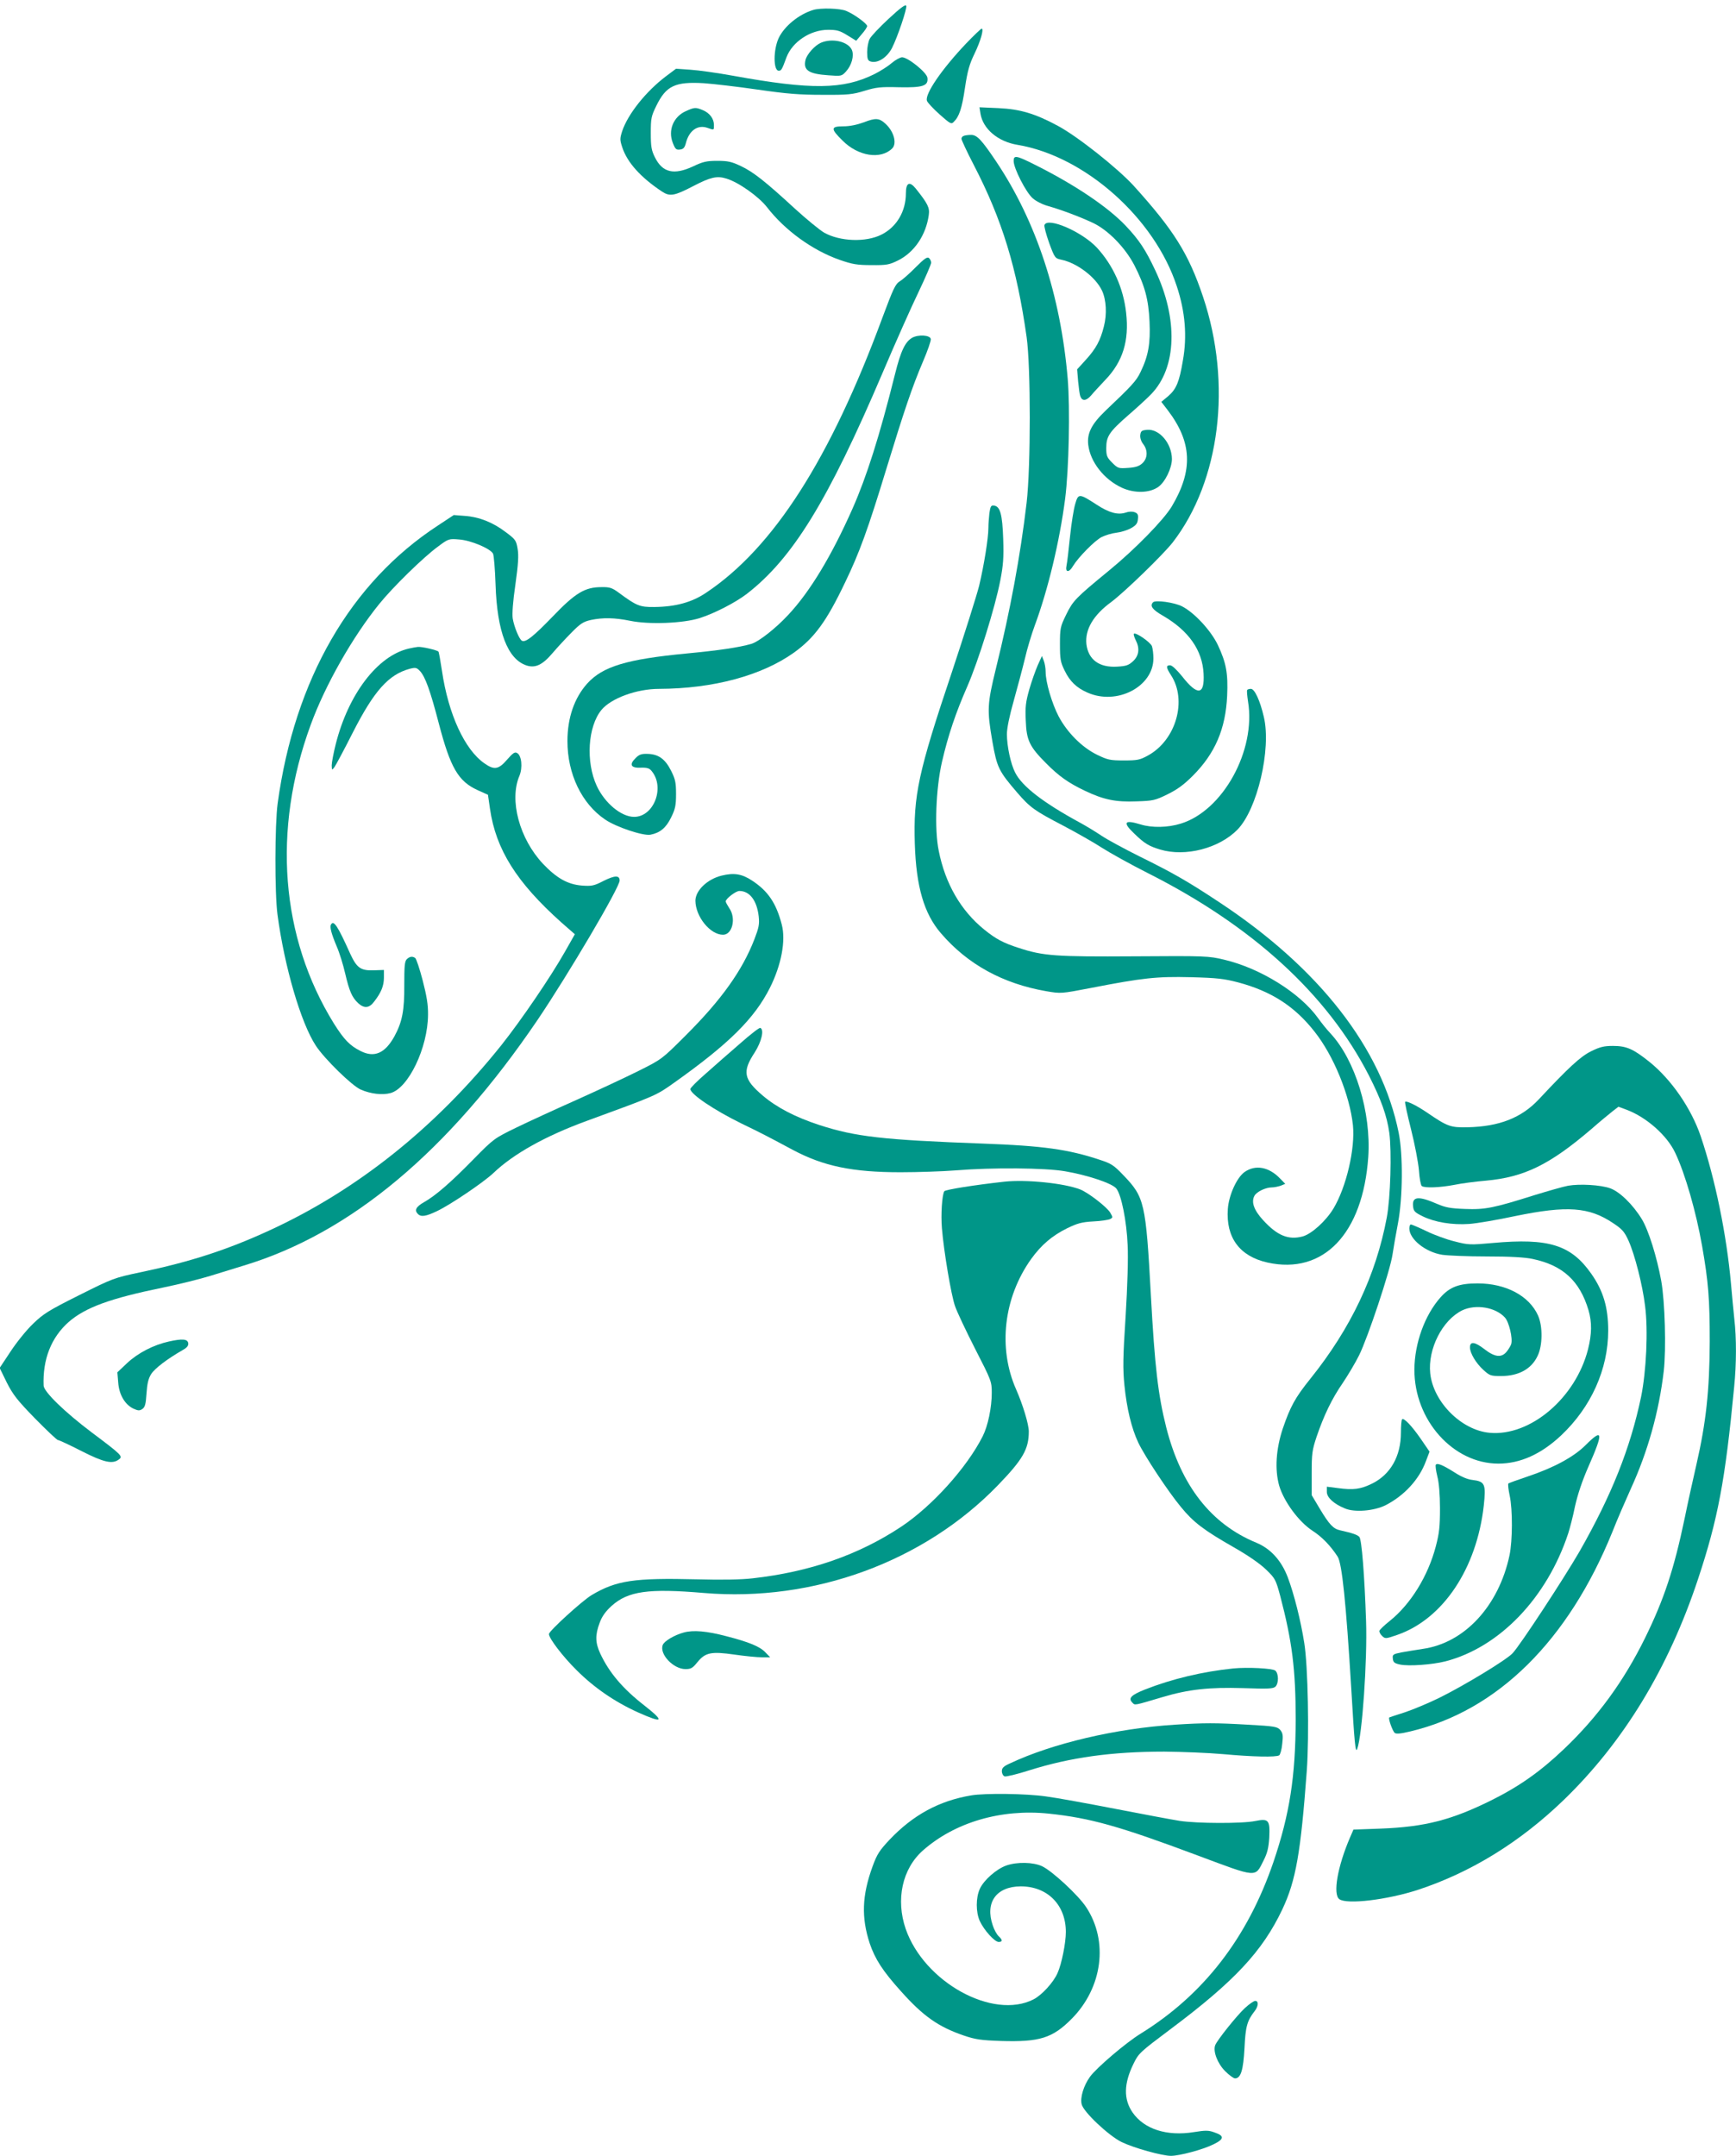 <?xml version="1.0" standalone="no"?>
<!DOCTYPE svg PUBLIC "-//W3C//DTD SVG 20010904//EN"
 "http://www.w3.org/TR/2001/REC-SVG-20010904/DTD/svg10.dtd">
<svg version="1.0" xmlns="http://www.w3.org/2000/svg"
 width="1031pt" height="1280pt" viewBox="0 0 1031 1280"
 preserveAspectRatio="xMidYMid meet">
<g transform="translate(0,1280) scale(0.1,-0.1)"
fill="#009688" stroke="none">
<path d="M5277 12688 c-54 -50 -104 -103 -112 -119 -8 -15 -15 -50 -15 -78 0
-41 4 -51 20 -56 41 -13 97 22 127 79 33 64 92 239 85 252 -5 9 -34 -12 -105
-78z"/>
<path d="M4830 12741 c-86 -26 -171 -96 -205 -166 -33 -70 -33 -195 0 -195 15
0 19 6 46 80 35 92 142 163 247 163 53 0 70 -5 115 -33 l52 -32 32 38 c18 20
33 43 33 49 0 14 -77 71 -124 90 -37 16 -153 19 -196 6z"/>
<path d="M5737 12541 c-144 -152 -245 -299 -232 -339 3 -11 37 -47 75 -81 63
-56 70 -60 84 -45 33 32 49 81 67 203 15 101 27 141 56 201 36 74 58 150 43
150 -4 0 -46 -40 -93 -89z"/>
<path d="M4875 12546 c-36 -16 -82 -67 -91 -101 -15 -62 18 -84 136 -92 76 -6
79 -5 104 22 34 37 50 95 35 129 -23 50 -117 71 -184 42z"/>
<path d="M5295 12425 c-22 -19 -68 -48 -102 -65 -185 -92 -375 -94 -838 -10
-93 17 -208 33 -255 36 l-85 6 -60 -45 c-118 -89 -226 -224 -260 -326 -14 -44
-14 -52 1 -97 30 -90 110 -178 235 -261 47 -31 73 -27 188 33 100 52 139 61
194 44 72 -21 193 -107 242 -170 106 -137 269 -256 432 -313 75 -26 103 -31
188 -31 90 -1 106 2 157 27 98 48 168 152 184 271 6 43 -6 67 -77 156 -37 46
-59 36 -59 -28 0 -107 -55 -200 -145 -245 -93 -47 -247 -41 -341 12 -27 16
-105 80 -173 142 -176 162 -247 218 -321 253 -55 26 -77 31 -140 31 -64 0 -85
-5 -144 -33 -114 -53 -182 -37 -227 55 -20 40 -24 63 -24 143 0 88 3 101 33
162 58 119 112 144 282 134 58 -4 202 -21 320 -38 174 -25 247 -31 385 -31
152 -1 179 2 250 24 69 21 96 24 204 21 142 -3 175 8 169 56 -4 32 -116 122
-151 122 -12 -1 -40 -16 -62 -35z"/>
<path d="M4073 12140 c-74 -33 -107 -114 -77 -189 14 -36 20 -42 42 -39 20 2
28 11 35 37 19 76 70 112 128 92 41 -14 39 -15 39 17 0 37 -25 71 -66 88 -43
18 -50 17 -101 -6z"/>
<path d="M5823 12125 c15 -91 104 -166 220 -185 400 -67 814 -435 946 -840 50
-151 62 -297 36 -441 -21 -126 -39 -169 -86 -210 l-42 -35 37 -48 c146 -191
153 -358 25 -573 -48 -80 -218 -254 -372 -380 -201 -165 -214 -179 -255 -262
-35 -72 -37 -81 -37 -176 0 -89 3 -106 28 -157 31 -64 71 -102 135 -130 175
-78 392 35 392 203 0 26 -4 59 -9 73 -10 24 -97 84 -107 73 -3 -3 2 -19 10
-36 26 -49 21 -93 -14 -126 -26 -24 -40 -30 -94 -33 -107 -7 -173 41 -184 134
-9 86 41 172 148 250 80 60 307 280 365 354 281 364 353 941 180 1457 -86 257
-174 397 -414 662 -96 104 -330 290 -447 353 -137 74 -226 100 -353 106 l-114
5 6 -38z"/>
<path d="M5131 12074 c-41 -15 -84 -24 -122 -24 -76 0 -77 -14 -6 -84 93 -94
228 -115 296 -47 29 29 10 101 -41 147 -36 33 -58 35 -127 8z"/>
<path d="M5723 11993 c-7 -2 -13 -10 -13 -17 0 -7 33 -78 74 -157 167 -322
255 -609 313 -1020 25 -178 25 -769 0 -984 -37 -316 -98 -643 -182 -983 -52
-213 -54 -246 -21 -436 27 -153 37 -174 148 -303 76 -88 103 -107 270 -194 82
-43 187 -103 233 -133 47 -30 169 -98 272 -150 621 -313 1065 -719 1312 -1200
73 -143 108 -241 122 -342 15 -111 7 -387 -15 -503 -64 -342 -213 -657 -453
-956 -91 -113 -120 -166 -165 -298 -40 -121 -48 -242 -21 -338 28 -94 115
-213 197 -267 59 -38 108 -90 150 -154 26 -40 50 -271 81 -783 19 -324 25
-386 35 -360 30 78 61 528 53 760 -9 271 -26 486 -40 500 -13 13 -39 22 -114
39 -41 9 -64 34 -119 125 l-50 84 0 130 c0 116 3 138 29 216 43 126 90 225
155 319 31 46 75 120 97 164 52 104 185 503 199 599 6 41 21 126 33 189 28
150 30 402 4 533 -100 501 -471 978 -1067 1371 -189 125 -275 174 -478 274
-86 43 -184 96 -217 118 -33 22 -91 58 -130 79 -219 119 -345 216 -386 298
-26 50 -49 156 -49 228 0 36 15 108 41 200 22 79 52 191 66 249 13 58 40 146
58 195 79 213 148 500 181 755 22 173 30 535 15 712 -42 494 -187 934 -424
1288 -88 131 -115 160 -151 159 -17 0 -37 -3 -43 -6z"/>
<path d="M6020 11844 c0 -43 73 -186 113 -221 20 -18 60 -38 94 -47 76 -22
182 -61 263 -99 90 -42 192 -146 247 -252 62 -121 84 -202 90 -335 6 -129 -7
-204 -54 -300 -25 -52 -51 -80 -208 -229 -82 -79 -110 -133 -102 -202 12 -102
94 -206 200 -255 75 -34 164 -32 216 5 41 29 81 112 81 166 -1 92 -74 179
-147 173 -33 -3 -38 -7 -41 -31 -2 -16 5 -38 17 -53 29 -37 27 -85 -4 -114
-19 -18 -40 -25 -85 -28 -57 -4 -61 -3 -95 31 -31 31 -35 41 -35 87 0 70 19
97 131 195 51 44 112 100 136 125 152 157 161 447 23 737 -58 123 -95 178
-174 262 -106 112 -301 243 -536 361 -115 58 -130 60 -130 24z"/>
<path d="M6203 11464 c-3 -8 10 -56 28 -107 33 -89 35 -91 72 -99 93 -19 204
-103 242 -184 25 -54 30 -139 11 -212 -21 -84 -47 -132 -108 -199 l-51 -56 6
-72 c4 -40 9 -79 13 -88 11 -30 35 -28 63 4 14 17 53 59 85 93 104 108 143
232 124 399 -16 146 -77 282 -174 387 -88 94 -292 183 -311 134z"/>
<path d="M5439 11214 c-35 -36 -78 -74 -95 -84 -27 -17 -39 -44 -103 -215
-310 -840 -648 -1368 -1047 -1634 -84 -57 -182 -84 -309 -85 -86 -1 -105 7
-213 87 -37 27 -52 32 -100 31 -98 0 -155 -34 -290 -175 -116 -120 -162 -156
-183 -143 -16 10 -46 83 -54 132 -4 27 1 101 16 202 17 121 20 172 13 212 -8
49 -13 56 -71 99 -76 58 -158 90 -243 96 l-65 5 -94 -62 c-519 -339 -851 -913
-952 -1650 -17 -123 -18 -535 -1 -660 41 -309 139 -644 228 -779 52 -79 215
-238 266 -260 59 -26 129 -34 177 -21 106 28 222 269 223 465 1 60 -8 112 -32
205 -18 69 -38 128 -44 132 -17 12 -33 9 -50 -7 -13 -13 -15 -42 -15 -153 1
-151 -12 -219 -58 -304 -56 -102 -120 -130 -202 -88 -64 32 -98 68 -158 163
-317 512 -367 1149 -138 1773 86 236 249 523 408 719 81 100 261 276 347 339
64 48 66 48 127 43 70 -5 185 -54 201 -84 5 -10 12 -92 15 -183 9 -281 72
-444 184 -481 52 -17 95 3 155 74 29 34 80 89 114 123 51 52 69 63 113 73 72
15 140 14 234 -5 112 -23 314 -15 412 16 88 28 212 92 279 143 274 212 483
552 810 1319 74 174 169 387 211 474 41 86 75 165 75 174 0 10 -6 22 -13 28
-10 9 -28 -4 -78 -54z"/>
<path d="M5418 10795 c-42 -24 -68 -77 -103 -218 -92 -368 -168 -607 -252
-797 -125 -282 -254 -495 -382 -631 -74 -80 -175 -159 -219 -172 -72 -21 -194
-39 -384 -57 -357 -34 -499 -77 -591 -179 -76 -85 -117 -203 -117 -341 0 -196
85 -372 224 -466 66 -45 226 -98 269 -90 57 11 93 41 123 103 24 49 29 70 29
138 0 69 -4 88 -30 140 -35 69 -75 98 -141 99 -35 1 -49 -4 -70 -26 -39 -38
-27 -59 32 -56 38 1 51 -3 65 -21 79 -97 12 -271 -105 -271 -76 0 -174 81
-222 184 -66 143 -53 352 28 451 57 69 209 125 342 125 322 1 610 79 801 215
122 88 193 184 305 419 84 174 135 314 244 672 106 346 153 486 217 636 28 65
49 126 47 135 -4 24 -73 28 -110 8z"/>
<path d="M6386 9809 c-9 -29 -23 -116 -31 -193 -8 -78 -17 -156 -21 -174 -9
-42 15 -44 39 -2 31 51 128 150 169 171 22 11 61 23 88 26 26 3 66 15 87 27
30 17 39 28 41 54 3 26 -1 34 -20 41 -13 5 -35 4 -51 -2 -47 -16 -100 -2 -173
46 -105 68 -110 68 -128 6z"/>
<path d="M5876 9754 c-3 -26 -6 -65 -6 -88 0 -61 -26 -222 -55 -344 -15 -59
-87 -287 -160 -507 -202 -601 -231 -737 -222 -1025 8 -255 55 -415 155 -531
159 -185 367 -299 625 -344 88 -15 88 -15 265 19 309 60 391 69 594 64 156 -4
198 -9 282 -31 195 -52 334 -141 452 -291 114 -143 210 -378 229 -557 14 -138
-39 -367 -116 -495 -45 -74 -129 -150 -182 -165 -85 -23 -152 5 -236 97 -54
59 -71 107 -51 144 13 24 66 50 104 50 14 0 37 5 52 10 l27 11 -29 30 c-67 71
-148 86 -213 40 -46 -33 -93 -137 -99 -219 -12 -170 70 -281 235 -318 333 -74
567 171 599 626 18 266 -77 576 -225 735 -21 22 -54 63 -73 90 -108 150 -342
296 -558 347 -92 22 -108 23 -533 20 -468 -3 -541 2 -687 50 -91 29 -136 53
-205 109 -138 112 -231 271 -270 468 -26 127 -17 367 19 526 37 160 82 293
151 450 65 149 165 469 196 630 17 89 21 135 17 245 -5 146 -18 193 -54 198
-18 3 -22 -4 -28 -44z"/>
<path d="M6848 9224 c-21 -21 -4 -44 59 -80 153 -89 234 -205 241 -344 7 -128
-36 -133 -128 -15 -32 39 -59 65 -71 65 -25 0 -24 -13 5 -58 98 -149 31 -385
-135 -477 -49 -27 -63 -30 -144 -30 -83 0 -96 3 -160 34 -90 44 -177 132 -228
228 -40 77 -77 203 -77 264 0 21 -5 50 -11 66 l-11 28 -25 -55 c-13 -30 -36
-94 -50 -143 -21 -74 -25 -104 -21 -185 4 -117 22 -155 121 -254 75 -76 133
-117 230 -163 111 -53 183 -68 306 -63 99 3 112 6 185 42 59 29 97 57 150 110
133 133 195 279 204 475 6 135 -6 196 -55 301 -41 86 -140 193 -213 230 -45
23 -158 39 -172 24z"/>
<path d="M2427 8949 c-185 -43 -358 -270 -433 -567 -13 -52 -24 -109 -24 -126
1 -30 1 -30 16 -11 8 11 58 104 110 207 126 247 212 343 337 377 35 9 41 8 62
-14 31 -35 60 -114 111 -310 69 -264 116 -344 230 -396 l62 -28 12 -83 c35
-242 158 -437 424 -675 l80 -70 -59 -104 c-85 -150 -258 -404 -377 -554 -390
-488 -856 -861 -1379 -1101 -250 -115 -469 -186 -765 -248 -157 -33 -164 -36
-364 -136 -180 -90 -212 -110 -273 -169 -38 -36 -98 -110 -134 -165 l-65 -98
42 -86 c37 -73 63 -106 168 -214 69 -70 130 -128 136 -128 6 0 69 -29 139 -65
134 -68 184 -79 222 -51 27 19 20 26 -160 161 -162 122 -284 241 -286 278 -6
156 45 286 149 378 99 86 246 140 559 204 98 20 225 52 283 70 58 18 146 45
195 60 635 191 1217 677 1748 1460 183 271 487 786 487 827 0 32 -29 31 -95
-2 -58 -30 -71 -32 -129 -28 -85 7 -150 44 -231 129 -140 149 -202 378 -140
523 20 48 13 121 -14 135 -14 8 -25 0 -60 -40 -50 -58 -76 -62 -133 -22 -118
81 -215 292 -253 549 -9 59 -18 111 -21 115 -5 8 -96 30 -122 28 -9 -1 -34 -5
-55 -10z"/>
<path d="M7407 8703 c-3 -5 0 -35 5 -68 48 -291 -149 -648 -399 -725 -77 -24
-171 -26 -239 -5 -98 30 -109 13 -36 -56 60 -58 86 -73 152 -93 150 -45 350 7
459 118 118 120 202 478 157 669 -23 99 -55 167 -77 167 -10 0 -20 -3 -22 -7z"/>
<path d="M4285 7601 c-85 -21 -155 -89 -155 -149 1 -95 88 -202 164 -202 56 0
79 99 37 158 -11 17 -21 35 -21 40 0 16 60 62 81 62 61 0 104 -56 115 -151 5
-46 1 -66 -25 -134 -71 -185 -196 -361 -408 -572 -142 -142 -142 -142 -280
-211 -76 -38 -241 -115 -368 -172 -126 -56 -289 -131 -361 -166 -129 -63 -132
-65 -251 -186 -135 -138 -226 -217 -295 -256 -48 -27 -58 -48 -36 -70 19 -19
48 -14 113 17 79 37 278 172 335 226 119 114 311 221 555 310 413 151 411 150
518 226 327 232 478 382 570 565 67 134 95 279 70 374 -33 128 -82 200 -177
262 -61 40 -107 47 -181 29z"/>
<path d="M1966 7311 c-9 -14 2 -55 34 -131 16 -36 38 -108 50 -160 25 -107 41
-142 77 -176 36 -33 66 -30 95 9 42 54 58 94 58 142 l0 46 -59 -2 c-79 -3
-102 14 -141 98 -75 167 -98 201 -114 174z"/>
<path d="M4395 6604 c-61 -53 -152 -132 -202 -177 -51 -44 -93 -86 -93 -93 0
-30 141 -125 302 -204 122 -59 145 -71 306 -157 182 -97 354 -133 640 -133
103 0 250 5 327 11 220 18 532 15 649 -5 135 -23 282 -72 306 -103 30 -38 61
-193 67 -336 4 -79 -1 -241 -12 -422 -16 -244 -17 -313 -7 -411 14 -138 42
-254 82 -339 39 -82 179 -293 253 -382 74 -91 136 -138 313 -239 88 -50 158
-99 194 -134 54 -52 57 -60 83 -155 71 -271 92 -436 92 -735 -1 -338 -36 -562
-132 -845 -154 -451 -415 -788 -788 -1019 -87 -53 -264 -204 -302 -257 -38
-53 -59 -124 -49 -163 11 -46 160 -186 237 -224 72 -35 240 -82 293 -82 51 0
190 37 252 68 65 31 67 51 7 71 -35 13 -53 13 -122 2 -161 -26 -296 17 -365
117 -54 79 -52 171 6 289 30 62 38 69 222 207 378 283 544 461 662 710 80 170
109 334 145 823 15 209 7 622 -15 758 -21 134 -61 292 -98 390 -38 100 -102
170 -186 205 -270 111 -448 339 -536 686 -48 191 -68 359 -91 784 -30 550 -38
582 -163 712 -57 60 -73 70 -141 92 -186 62 -338 83 -691 96 -600 22 -759 41
-973 110 -146 48 -253 104 -337 175 -114 97 -123 142 -48 256 41 64 58 137 33
146 -6 2 -60 -40 -120 -93z"/>
<path d="M9449 6558 c-63 -31 -134 -97 -310 -285 -103 -110 -235 -162 -424
-166 -100 -2 -118 4 -238 86 -63 43 -124 73 -132 65 -3 -2 13 -76 35 -163 22
-87 43 -197 47 -244 3 -47 11 -89 17 -93 18 -13 109 -9 193 7 43 9 128 20 188
25 228 21 378 94 628 308 49 43 105 89 124 104 l35 27 51 -19 c117 -45 238
-152 286 -255 59 -123 125 -354 160 -555 37 -212 45 -312 45 -565 -1 -290 -22
-482 -79 -730 -19 -83 -51 -226 -70 -320 -63 -301 -122 -480 -235 -710 -126
-256 -281 -469 -482 -660 -140 -133 -264 -221 -433 -305 -237 -117 -394 -157
-654 -167 l-163 -6 -20 -46 c-75 -174 -103 -338 -64 -367 45 -33 284 -4 466
55 316 104 607 283 868 535 354 343 620 779 796 1309 119 358 162 588 215
1142 14 137 14 292 1 404 -5 47 -14 142 -20 211 -26 289 -93 618 -180 875 -56
164 -174 336 -305 441 -95 76 -135 94 -216 94 -54 0 -77 -6 -130 -32z"/>
<path d="M5965 5784 c-179 -20 -351 -47 -357 -57 -13 -21 -21 -138 -14 -220
11 -135 55 -398 78 -462 11 -33 65 -147 119 -253 97 -189 99 -195 99 -262 0
-88 -23 -197 -54 -258 -94 -186 -300 -414 -483 -536 -253 -168 -544 -269 -883
-307 -68 -8 -185 -10 -330 -6 -374 9 -479 -6 -627 -94 -56 -34 -253 -213 -253
-231 0 -25 82 -133 164 -214 104 -104 226 -188 365 -251 150 -67 161 -56 39
40 -130 101 -210 196 -263 309 -30 65 -31 110 -4 182 14 39 35 68 71 101 98
88 218 105 548 77 650 -55 1307 185 1746 639 149 154 184 215 184 320 0 42
-35 158 -75 249 -109 246 -75 545 89 775 60 83 124 138 213 182 62 30 87 37
156 41 45 2 90 9 100 14 17 9 17 10 0 39 -20 33 -130 118 -178 137 -96 37
-320 60 -450 46z"/>
<path d="M9313 5760 c-28 -5 -118 -31 -200 -56 -241 -76 -293 -87 -413 -82
-86 3 -116 9 -165 30 -110 48 -149 45 -143 -13 3 -30 9 -37 58 -61 72 -35 175
-52 275 -45 44 3 168 24 275 47 307 63 437 54 580 -42 54 -36 67 -50 92 -105
37 -83 83 -262 98 -387 19 -145 7 -390 -24 -541 -64 -304 -174 -581 -365 -916
-92 -159 -353 -558 -398 -605 -37 -40 -288 -192 -436 -265 -65 -32 -157 -70
-205 -86 -48 -15 -89 -29 -91 -30 -8 -5 19 -80 32 -92 10 -7 35 -5 93 9 518
123 938 539 1200 1185 28 72 78 186 109 255 101 220 168 459 196 700 15 130 7
412 -15 535 -26 142 -75 300 -115 366 -53 87 -132 164 -189 184 -57 20 -179
27 -249 15z"/>
<path d="M8370 5506 c0 -63 95 -140 195 -156 33 -5 152 -10 265 -10 140 0 227
-5 273 -15 179 -38 279 -130 331 -304 21 -72 20 -141 -3 -233 -74 -289 -343
-517 -584 -495 -168 15 -335 183 -353 353 -15 145 72 316 190 374 80 38 197
19 253 -42 25 -26 48 -125 38 -158 -3 -10 -15 -30 -26 -44 -31 -39 -71 -35
-135 15 -56 43 -84 46 -84 9 0 -34 36 -94 79 -133 38 -35 45 -37 105 -37 105
0 180 41 217 118 31 62 32 178 3 242 -53 117 -191 190 -359 190 -110 0 -165
-21 -220 -83 -94 -106 -154 -273 -155 -428 -1 -301 230 -559 499 -559 129 0
254 56 373 168 178 168 279 393 279 622 0 137 -29 236 -101 338 -120 171 -253
212 -584 182 -134 -12 -145 -12 -226 9 -47 11 -123 39 -168 61 -46 22 -88 40
-93 40 -5 0 -9 -11 -9 -24z"/>
<path d="M1003 4835 c-91 -20 -184 -68 -249 -129 l-57 -54 5 -60 c5 -72 39
-130 89 -155 29 -13 37 -14 54 -3 16 11 21 28 25 92 4 59 11 89 28 116 21 33
94 89 190 144 23 13 32 25 30 39 -4 25 -34 28 -115 10z"/>
<path d="M8327 4373 c-4 -3 -7 -39 -7 -79 0 -140 -62 -249 -172 -303 -68 -33
-109 -39 -205 -26 l-63 8 0 -31 c0 -33 41 -71 107 -98 58 -25 174 -15 242 19
111 57 200 153 240 263 l21 55 -50 73 c-55 80 -103 130 -113 119z"/>
<path d="M9417 4220 c-70 -70 -188 -134 -343 -186 -60 -20 -112 -39 -116 -42
-3 -4 0 -36 8 -72 18 -85 17 -267 -1 -354 -64 -301 -267 -521 -515 -556 -41
-6 -99 -16 -128 -21 -49 -10 -53 -13 -50 -37 2 -22 10 -28 43 -35 51 -11 191
-1 269 19 322 83 604 378 730 761 9 28 28 100 40 160 16 71 43 152 80 236 90
204 86 230 -17 127z"/>
<path d="M8527 4103 c-3 -5 1 -35 9 -68 10 -37 16 -109 16 -190 0 -108 -4
-147 -25 -227 -46 -175 -148 -341 -272 -441 -33 -26 -61 -53 -63 -60 -1 -7 6
-21 17 -31 18 -17 22 -16 89 7 272 94 472 394 514 767 14 129 7 144 -67 153
-29 3 -67 19 -107 45 -68 43 -103 58 -111 45z"/>
<path d="M4060 3107 c-55 -15 -116 -51 -124 -74 -21 -54 63 -143 135 -143 32
0 43 6 70 40 48 59 82 66 222 46 62 -9 135 -16 162 -16 l49 0 -29 30 c-32 34
-98 61 -230 95 -117 31 -198 38 -255 22z"/>
<path d="M7325 2894 c-183 -19 -365 -62 -527 -126 -80 -32 -99 -51 -73 -77 16
-17 8 -18 180 33 154 46 277 59 477 53 152 -5 179 -4 193 9 20 20 19 78 -1 95
-17 14 -165 21 -249 13z"/>
<path d="M6979 2560 c-350 -22 -729 -111 -981 -230 -38 -17 -48 -27 -48 -46 0
-14 7 -27 16 -31 9 -3 75 13 147 36 245 77 490 111 802 111 105 -1 262 -7 350
-15 175 -16 313 -19 332 -7 6 4 15 34 18 67 6 50 4 64 -11 83 -18 20 -31 23
-194 32 -192 11 -258 11 -431 0z"/>
<path d="M5767 2140 c-190 -32 -344 -116 -483 -262 -61 -65 -75 -86 -102 -160
-63 -173 -67 -303 -17 -456 32 -94 77 -164 185 -284 134 -150 223 -212 375
-264 68 -23 101 -28 220 -32 230 -7 306 17 420 132 183 185 219 460 86 662
-47 72 -204 217 -263 244 -53 24 -147 26 -211 4 -58 -20 -134 -86 -158 -139
-24 -53 -24 -138 0 -191 25 -54 88 -124 112 -124 24 0 24 12 0 34 -11 10 -27
39 -35 64 -47 137 21 231 166 232 159 0 268 -110 268 -271 0 -65 -25 -190 -49
-243 -24 -56 -94 -132 -143 -157 -241 -123 -649 102 -759 418 -60 174 -21 357
102 466 189 167 464 248 746 219 249 -26 422 -75 887 -249 356 -133 339 -132
390 -30 23 45 30 76 34 135 5 106 -3 116 -83 100 -77 -16 -346 -15 -450 1 -44
7 -215 39 -380 71 -165 32 -351 66 -413 74 -118 17 -362 20 -445 6z"/>
<path d="M7394 878 c-49 -45 -166 -192 -177 -221 -14 -37 14 -109 59 -154 24
-24 50 -43 59 -43 34 0 49 49 56 179 6 128 15 162 60 220 23 29 25 61 4 61 -9
0 -36 -19 -61 -42z"/>
</g>
</svg>
